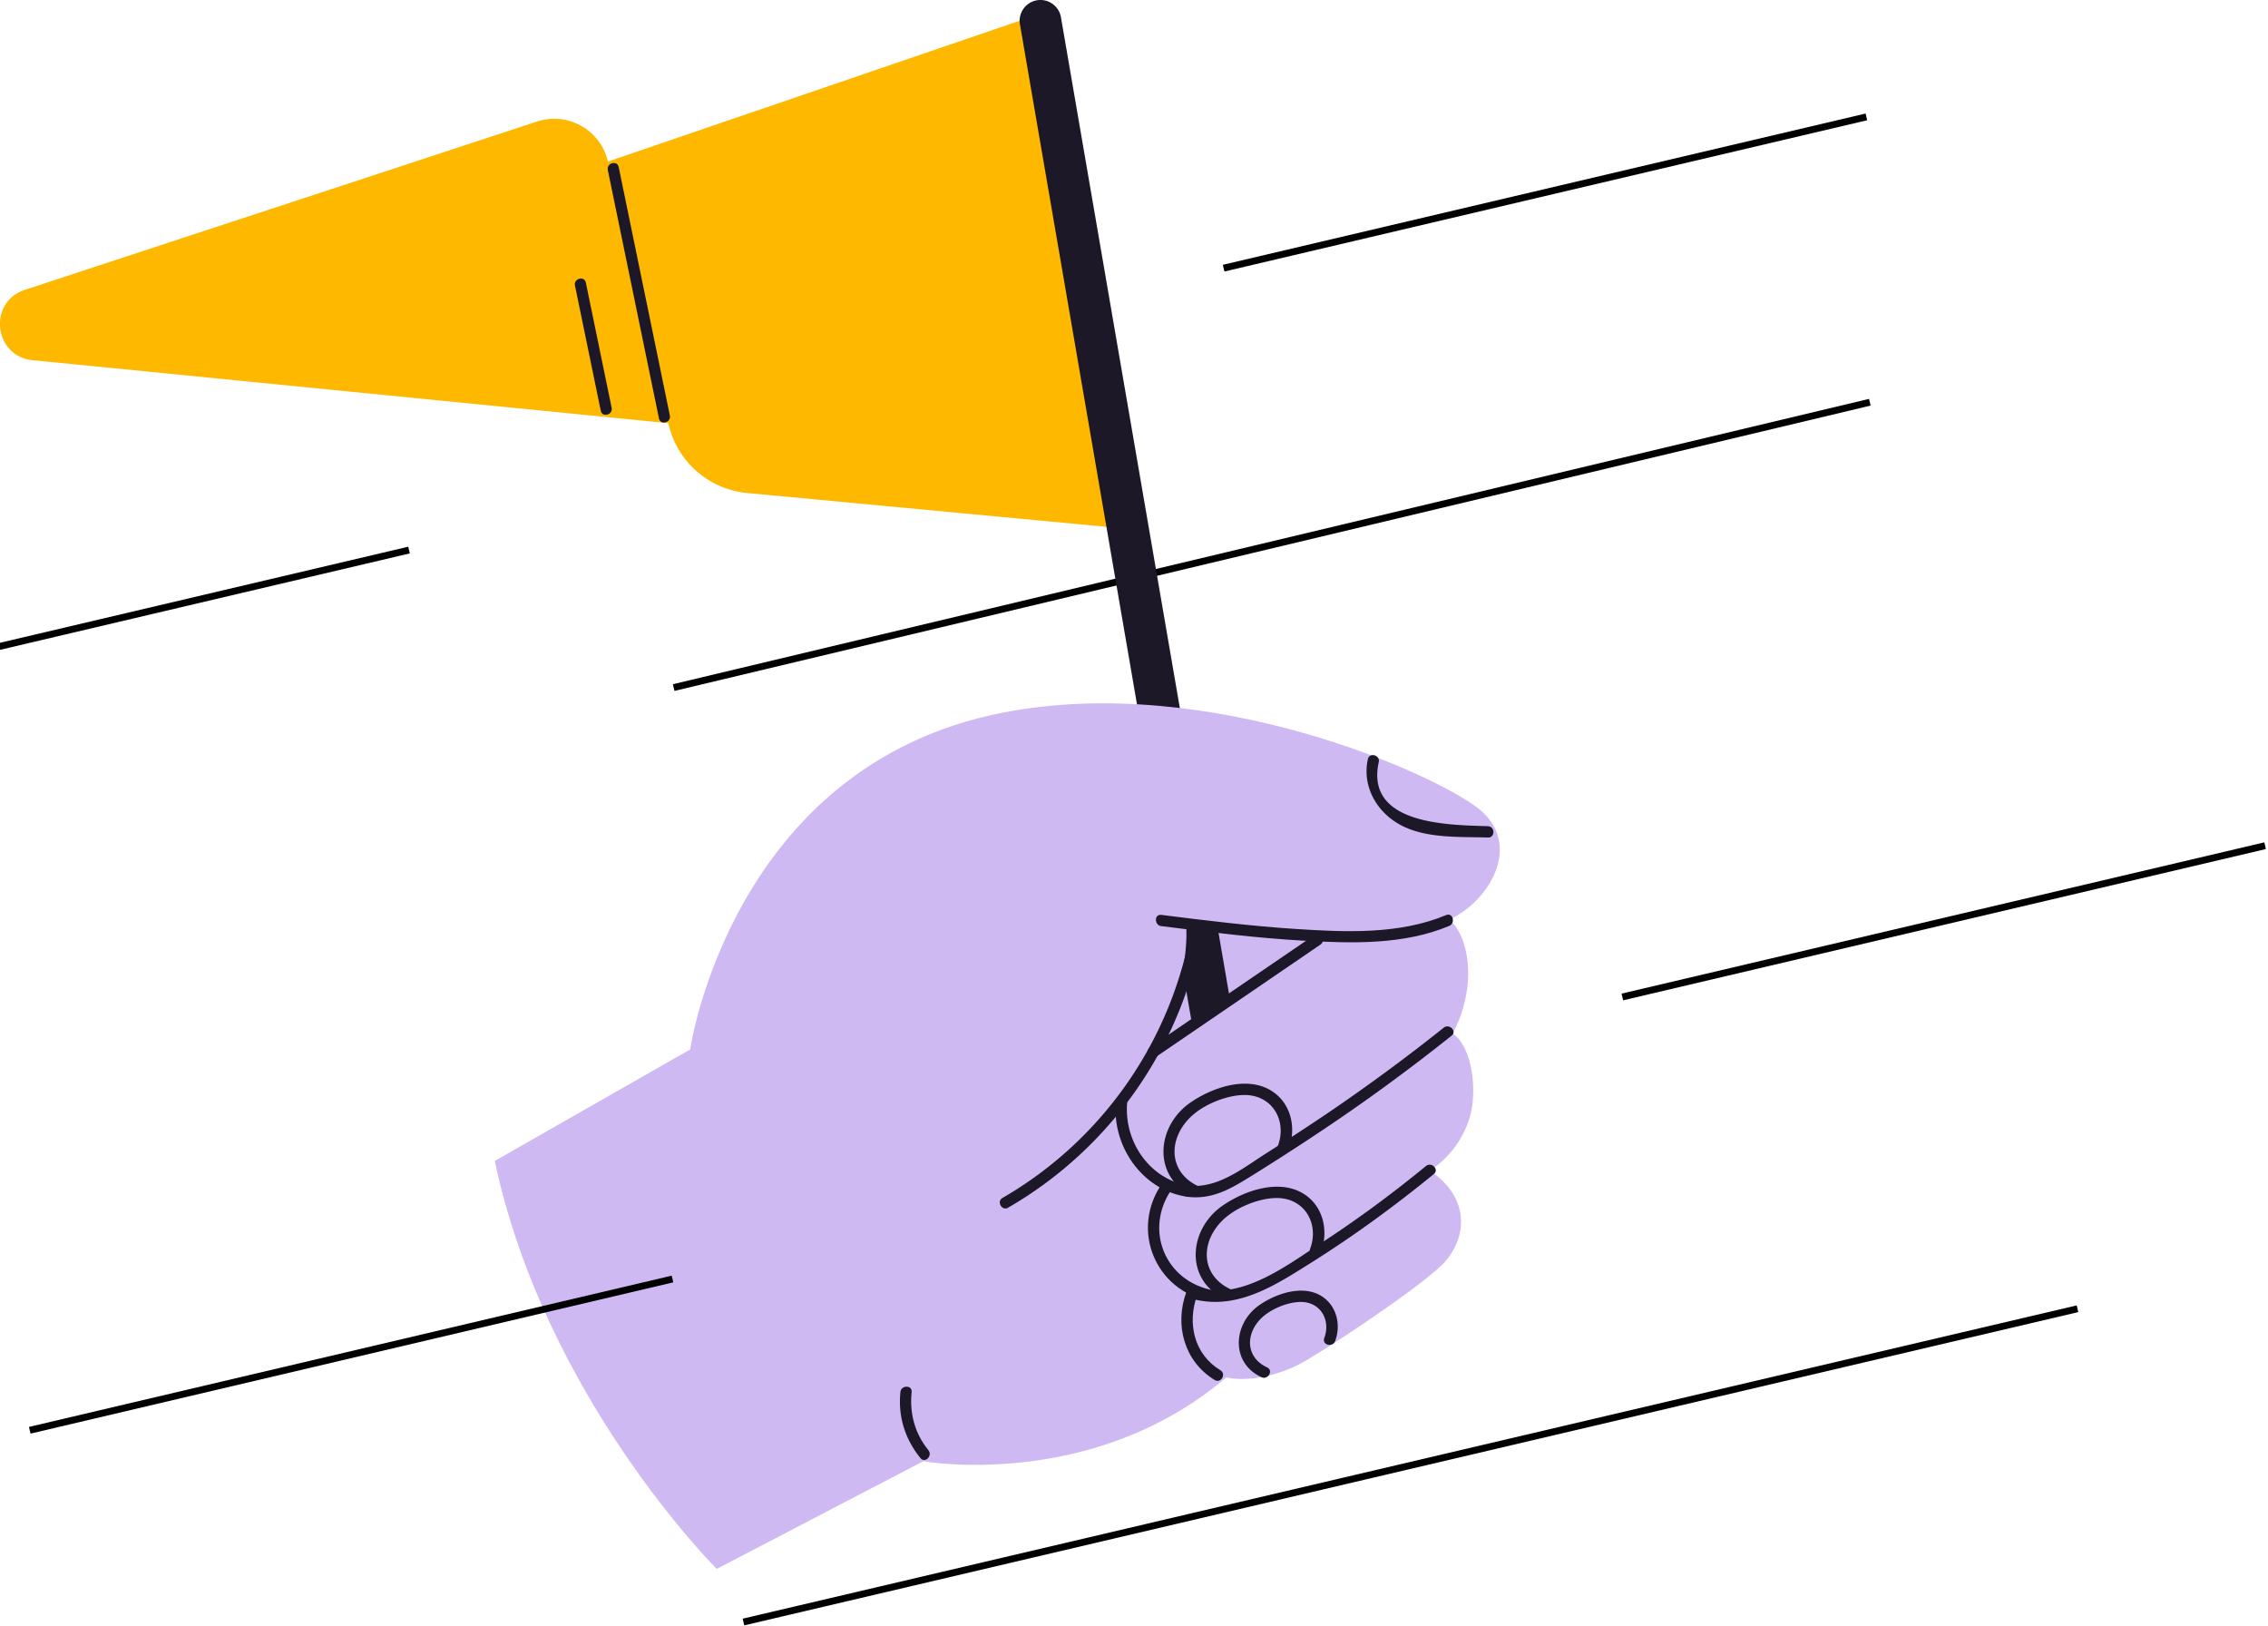 <?xml version="1.0" encoding="UTF-8"?>
<svg xmlns="http://www.w3.org/2000/svg" width="392" height="281" fill="none">
  <path d="M323.181 69.508 116.44 118.816" stroke="#000" stroke-width="1.188"></path>
  <g clip-path="url(#a)">
    <path d="m191.77 91.098-15.096-87.66-71.601 24.483c-1.256-5.463-6.934-8.667-12.26-6.914L4.294 50.087c-6.418 2.104-5.386 11.482 1.334 12.154L115.514 73.13a15.413 15.413 0 0 0 13.634 12.067l62.622 5.892v.01Z" fill="#FFB800"></path>
    <path d="M105.054 29.382c2.951 14.316 5.902 28.623 8.843 42.939.253 1.227 2.133.71 1.88-.516-2.951-14.317-5.902-28.623-8.843-42.94-.253-1.226-2.133-.71-1.88.517ZM99.376 49.344c1.49 7.216 2.971 14.423 4.461 21.64.253 1.227 2.133.71 1.879-.516-1.49-7.217-2.97-14.424-4.46-21.64-.253-1.227-2.133-.711-1.88.516Z" fill="#1C1827"></path>
    <path d="M159.582 252.51s34.145 6.116 57.947-19.857c23.89-26.071 16.235-80.941 16.235-80.941l-54.967-13.42-42.422 66.663 23.207 47.555Z" fill="#CEB9F3"></path>
    <path d="M212.592 172.718 183.375 2.988a3.606 3.606 0 0 0-4.081-2.951 3.598 3.598 0 0 0-3.009 4.168l29.723 172.662 6.584-4.149Z" fill="#1C1827"></path>
    <path d="m85.518 200.619 33.765-19.264s7.099-49.103 54.109-58.219c35.713-6.924 74.669 10.606 82.236 16.663 7.567 6.058 1.948 16.011-5.415 19.264-7.363 3.243-23.159 2.6-45.228.214 0 0 2.815 23.159-24.24 42.423l-21.153 50.808-35.713 18.611s-29.703-29.596-38.361-70.5Z" fill="#CEB9F3"></path>
    <path d="M155.628 240.558c-.448 4.198.809 8.162 3.458 11.415.788.973 2.162-.409 1.373-1.374-2.338-2.873-3.282-6.379-2.893-10.041.137-1.246-1.811-1.236-1.947 0h.009Z" fill="#1C1827"></path>
    <path d="M233.277 159.825s-18.339 10.226-27.922 17.531c-9.573 7.304-15.397 21.532-2.678 27.103 0 0-3.107 4.217-3.223 9.086-.088 4.023 2.074 7.801 6.827 8.727 0 0-4.977 8.219.857 13.43 5.19 4.635 13.546 2.035 17.364.087 3.75-1.918 20.666-13.118 24.834-17.316 4.11-4.139 5.094-11.316-2.21-16.186 0 0 4.908-2.775 6.856-9.028 1.422-4.558.555-12.339-2.912-14.667 0 0 4.11-6.846 2.162-14.774-2.454-9.992-13.557-7.684-19.965-4.002l.01.009Z" fill="#CEB9F3"></path>
    <path d="M205.239 206.815c4.148.516 7.314-1.276 10.781-3.428a437.688 437.688 0 0 0 12.475-8.035 325.902 325.902 0 0 0 22.4-16.381c.983-.779-.409-2.152-1.373-1.373a323.04 323.04 0 0 1-20.608 15.135 457.383 457.383 0 0 1-10.07 6.573c-4.1 2.61-8.473 6.204-13.605 5.561-1.237-.156-1.227 1.792 0 1.948ZM206.738 224.619c7.353 1.616 13.703-2.532 19.702-6.301 7.46-4.675 14.57-9.866 21.387-15.437.974-.798-.419-2.162-1.373-1.373-5.756 4.714-11.726 9.135-17.949 13.196-6.136 4.003-13.508 9.739-21.241 8.045-1.217-.273-1.743 1.607-.516 1.879l-.01-.009ZM174.259 208.685c17.832-10.304 30.249-28.165 33.629-48.49.204-1.227-1.675-1.753-1.88-.516-3.302 19.857-15.3 37.251-32.733 47.331-1.081.623-.107 2.308.984 1.685v-.01Z" fill="#1C1827"></path>
    <path d="M192.899 190.218c-.837 7.567 4.344 15.339 12.077 16.556 1.227.195 1.753-1.685.516-1.879-6.954-1.101-11.395-7.899-10.645-14.677.137-1.247-1.811-1.237-1.948 0Z" fill="#1C1827"></path>
    <path d="M200.895 204.457c-5.6 7.957-1.276 18.66 8.317 20.403 1.227.224 1.753-1.656.516-1.88-8.395-1.519-12.076-10.547-7.158-17.54.721-1.032-.964-2.006-1.685-.983h.01Z" fill="#1C1827"></path>
    <path d="M205.044 223.272c-2.074 5.698-.38 11.999 4.908 15.203 1.072.653 2.055-1.032.984-1.685-4.577-2.766-5.775-8.142-4.012-13.001.428-1.179-1.452-1.685-1.88-.517ZM200.71 160.037c8.191 1.033 16.41 2.055 24.659 2.523 8.405.467 17.219.74 25.107-2.552 1.14-.477.643-2.357-.516-1.88-8.113 3.39-17.345 2.961-25.984 2.406-7.781-.506-15.533-1.461-23.266-2.435-1.237-.156-1.227 1.792 0 1.948v-.01Z" fill="#1C1827"></path>
    <path d="M199.795 182.644c9.476-6.467 18.952-12.933 28.428-19.41 1.032-.701.058-2.396-.984-1.685a53138.843 53138.843 0 0 0-28.428 19.41c-1.032.701-.059 2.396.984 1.685ZM257.186 142.772c-6.788-.214-21.26-.224-18.884-11.073.263-1.217-1.607-1.743-1.879-.516-1.023 4.655 1.47 9.125 5.619 11.365 4.431 2.396 10.265 2.026 15.134 2.182 1.257.039 1.257-1.909 0-1.948l.01-.01ZM207.147 205.002c-5.453-2.532-5.239-8.599-.983-12.32 2.23-1.957 5.95-3.438 8.892-3.457 4.869-.039 7.43 4.47 5.814 8.784-.439 1.179 1.441 1.685 1.879.517 1.364-3.643.38-7.996-3.097-10.09-4.207-2.542-10.099-.506-13.829 2.045-6.058 4.13-6.671 12.953.351 16.206 1.129.526 2.123-1.149.983-1.685h-.01ZM212.718 222.806c-5.454-2.533-5.239-8.6-.983-12.32 2.23-1.958 5.95-3.438 8.891-3.458 4.87-.039 7.431 4.471 5.814 8.785-.438 1.178 1.442 1.685 1.88.516 1.363-3.642.38-7.996-3.097-10.089-4.207-2.542-10.099-.507-13.829 2.045-6.058 4.129-6.672 12.953.35 16.205 1.13.526 2.123-1.149.984-1.684h-.01ZM219.019 236.304c-3.915-1.821-3.759-6.135-.691-8.804 1.626-1.412 4.334-2.493 6.457-2.513 3.486-.029 5.249 3.175 4.1 6.243-.439 1.178 1.441 1.685 1.879.516 1.062-2.824.254-6.184-2.425-7.81-3.214-1.948-7.713-.419-10.576 1.529-4.665 3.165-5.152 10.011.263 12.524 1.129.526 2.123-1.149.983-1.685h.01Z" fill="#1C1827"></path>
    <path d="m70.696 95.053-111.093 26.14M116.233 221.022 5.14 247.161" stroke="#000" stroke-width="1.188"></path>
  </g>
  <path d="m322.586 20.199-111.093 26.14M391.5 146.144l-111.093 26.14M359.075 226.162l-230.574 54.136" stroke="#000" stroke-width="1.188"></path>
  <defs>
    <clipPath id="a">
      <path fill="#fff" d="M0 0h259.222v271.123H0z"></path>
    </clipPath>
  </defs>
</svg>
